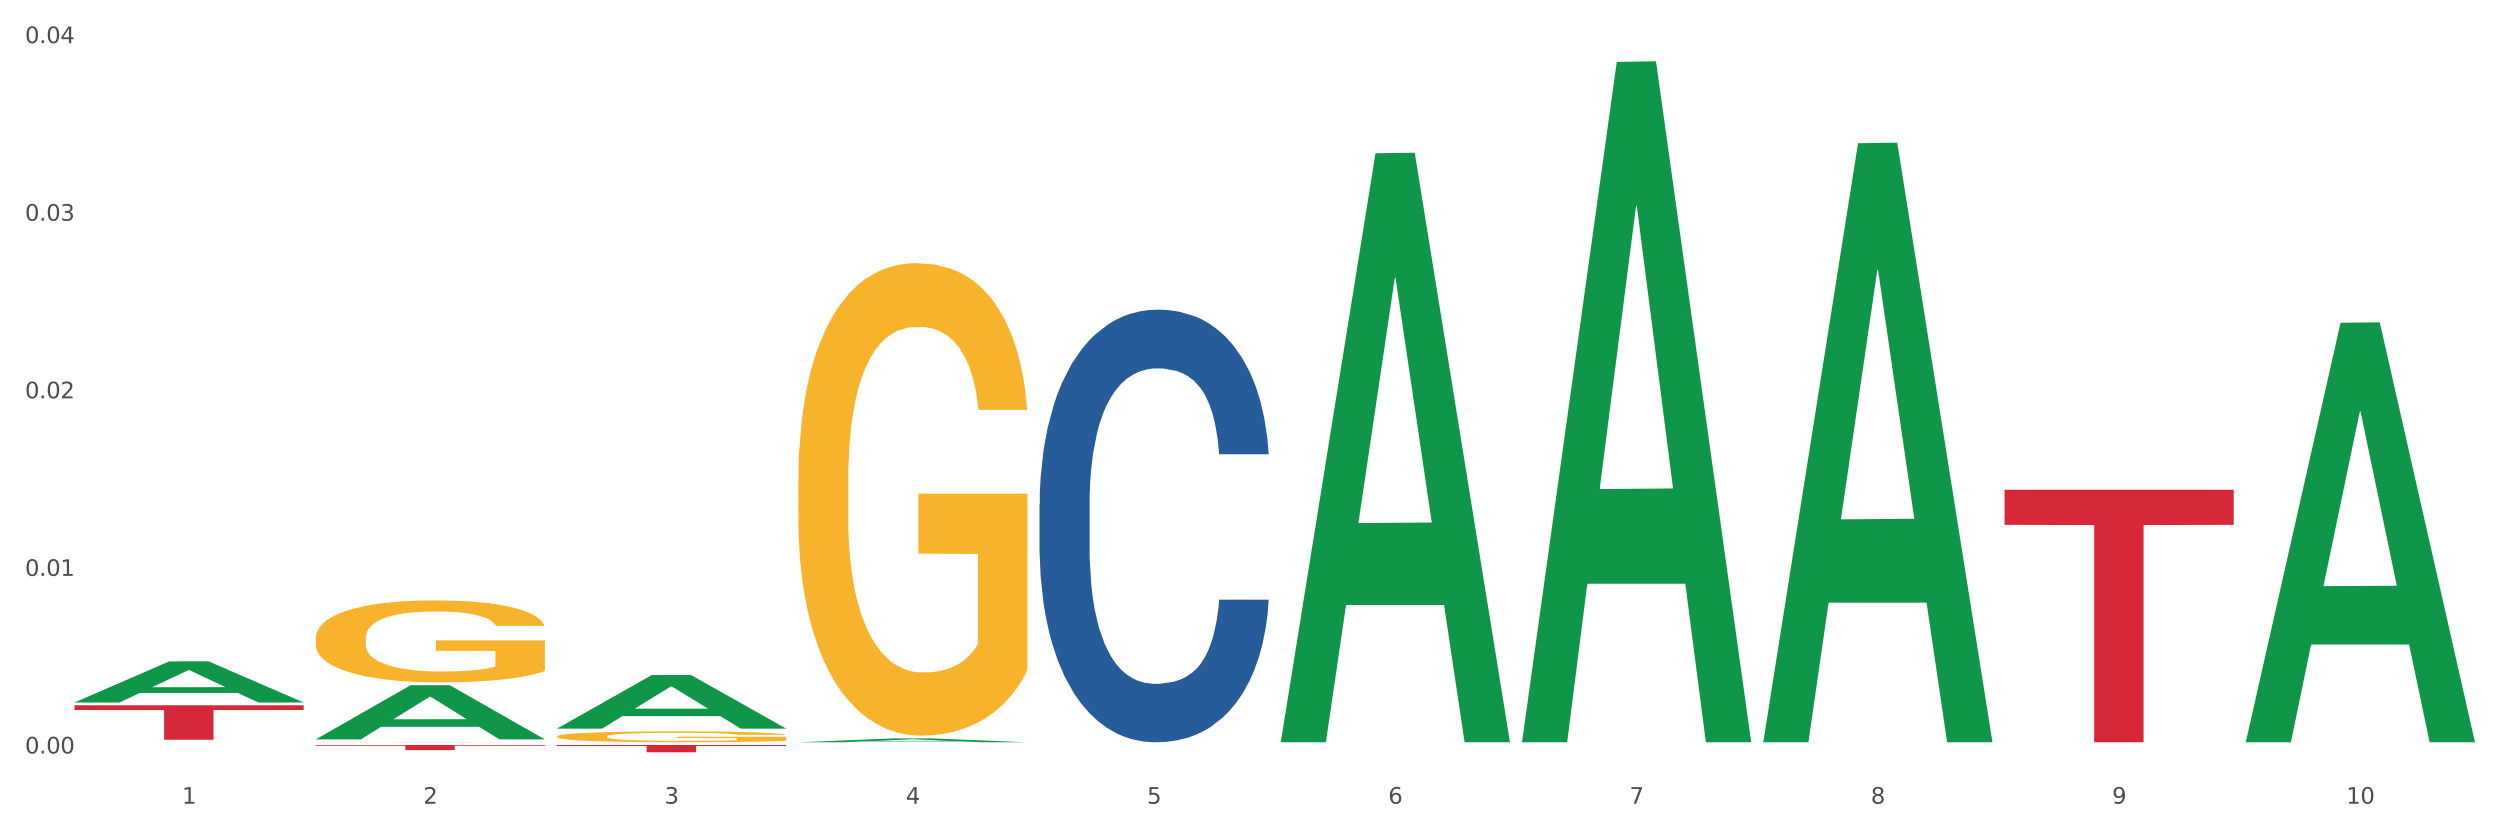 <?xml version="1.0" encoding="utf-8" standalone="no"?>
<!DOCTYPE svg PUBLIC "-//W3C//DTD SVG 1.1//EN"
  "http://www.w3.org/Graphics/SVG/1.1/DTD/svg11.dtd">
<svg xmlns:xlink="http://www.w3.org/1999/xlink" width="1080pt" height="360pt" viewBox="0 0 1080 360" xmlns="http://www.w3.org/2000/svg" version="1.1">
 <rect x="0" y="0" width="1080" height="360" fill="#333333" stroke="none"/>
 <defs>
  <style type="text/css">*{stroke-linejoin: round; stroke-linecap: butt}</style>
 </defs>
 <g id="figure_1">
  <g id="patch_1">
   <path d="M 0 360 
L 1080 360 
L 1080 0 
L 0 0 
z
" style="fill: #ffffff; stroke: #ffffff; stroke-linejoin: miter"/>
  </g>
  <g id="axes_1">
   <g id="matplotlib.axis_1">
    <g id="xtick_1">
     <g id="text_1">
      <!-- 1 -->
      <g style="fill: #4d4d4d" transform="translate(78.627 347.204) scale(0.096 -0.096)">
       <defs>
        <path id="DejaVuSans-31" d="M 794 531 
L 1825 531 
L 1825 4091 
L 703 3866 
L 703 4441 
L 1819 4666 
L 2450 4666 
L 2450 531 
L 3481 531 
L 3481 0 
L 794 0 
L 794 531 
z
" transform="scale(0.016)"/>
       </defs>
       <use xlink:href="#DejaVuSans-31"/>
      </g>
     </g>
    </g>
    <g id="xtick_2">
     <g id="text_2">
      <!-- 2 -->
      <g style="fill: #4d4d4d" transform="translate(182.851 347.204) scale(0.096 -0.096)">
       <defs>
        <path id="DejaVuSans-32" d="M 1228 531 
L 3431 531 
L 3431 0 
L 469 0 
L 469 531 
Q 828 903 1448 1529 
Q 2069 2156 2228 2338 
Q 2531 2678 2651 2914 
Q 2772 3150 2772 3378 
Q 2772 3750 2511 3984 
Q 2250 4219 1831 4219 
Q 1534 4219 1204 4116 
Q 875 4013 500 3803 
L 500 4441 
Q 881 4594 1212 4672 
Q 1544 4750 1819 4750 
Q 2544 4750 2975 4387 
Q 3406 4025 3406 3419 
Q 3406 3131 3298 2873 
Q 3191 2616 2906 2266 
Q 2828 2175 2409 1742 
Q 1991 1309 1228 531 
z
" transform="scale(0.016)"/>
       </defs>
       <use xlink:href="#DejaVuSans-32"/>
      </g>
     </g>
    </g>
    <g id="xtick_3">
     <g id="text_3">
      <!-- 3 -->
      <g style="fill: #4d4d4d" transform="translate(287.074 347.204) scale(0.096 -0.096)">
       <defs>
        <path id="DejaVuSans-33" d="M 2597 2516 
Q 3050 2419 3304 2112 
Q 3559 1806 3559 1356 
Q 3559 666 3084 287 
Q 2609 -91 1734 -91 
Q 1441 -91 1130 -33 
Q 819 25 488 141 
L 488 750 
Q 750 597 1062 519 
Q 1375 441 1716 441 
Q 2309 441 2620 675 
Q 2931 909 2931 1356 
Q 2931 1769 2642 2001 
Q 2353 2234 1838 2234 
L 1294 2234 
L 1294 2753 
L 1863 2753 
Q 2328 2753 2575 2939 
Q 2822 3125 2822 3475 
Q 2822 3834 2567 4026 
Q 2313 4219 1838 4219 
Q 1578 4219 1281 4162 
Q 984 4106 628 3988 
L 628 4550 
Q 988 4650 1302 4700 
Q 1616 4750 1894 4750 
Q 2613 4750 3031 4423 
Q 3450 4097 3450 3541 
Q 3450 3153 3228 2886 
Q 3006 2619 2597 2516 
z
" transform="scale(0.016)"/>
       </defs>
       <use xlink:href="#DejaVuSans-33"/>
      </g>
     </g>
    </g>
    <g id="xtick_4">
     <g id="text_4">
      <!-- 4 -->
      <g style="fill: #4d4d4d" transform="translate(391.298 347.204) scale(0.096 -0.096)">
       <defs>
        <path id="DejaVuSans-34" d="M 2419 4116 
L 825 1625 
L 2419 1625 
L 2419 4116 
z
M 2253 4666 
L 3047 4666 
L 3047 1625 
L 3713 1625 
L 3713 1100 
L 3047 1100 
L 3047 0 
L 2419 0 
L 2419 1100 
L 313 1100 
L 313 1709 
L 2253 4666 
z
" transform="scale(0.016)"/>
       </defs>
       <use xlink:href="#DejaVuSans-34"/>
      </g>
     </g>
    </g>
    <g id="xtick_5">
     <g id="text_5">
      <!-- 5 -->
      <g style="fill: #4d4d4d" transform="translate(495.522 347.204) scale(0.096 -0.096)">
       <defs>
        <path id="DejaVuSans-35" d="M 691 4666 
L 3169 4666 
L 3169 4134 
L 1269 4134 
L 1269 2991 
Q 1406 3038 1543 3061 
Q 1681 3084 1819 3084 
Q 2600 3084 3056 2656 
Q 3513 2228 3513 1497 
Q 3513 744 3044 326 
Q 2575 -91 1722 -91 
Q 1428 -91 1123 -41 
Q 819 9 494 109 
L 494 744 
Q 775 591 1075 516 
Q 1375 441 1709 441 
Q 2250 441 2565 725 
Q 2881 1009 2881 1497 
Q 2881 1984 2565 2268 
Q 2250 2553 1709 2553 
Q 1456 2553 1204 2497 
Q 953 2441 691 2322 
L 691 4666 
z
" transform="scale(0.016)"/>
       </defs>
       <use xlink:href="#DejaVuSans-35"/>
      </g>
     </g>
    </g>
    <g id="xtick_6">
     <g id="text_6">
      <!-- 6 -->
      <g style="fill: #4d4d4d" transform="translate(599.745 347.204) scale(0.096 -0.096)">
       <defs>
        <path id="DejaVuSans-36" d="M 2113 2584 
Q 1688 2584 1439 2293 
Q 1191 2003 1191 1497 
Q 1191 994 1439 701 
Q 1688 409 2113 409 
Q 2538 409 2786 701 
Q 3034 994 3034 1497 
Q 3034 2003 2786 2293 
Q 2538 2584 2113 2584 
z
M 3366 4563 
L 3366 3988 
Q 3128 4100 2886 4159 
Q 2644 4219 2406 4219 
Q 1781 4219 1451 3797 
Q 1122 3375 1075 2522 
Q 1259 2794 1537 2939 
Q 1816 3084 2150 3084 
Q 2853 3084 3261 2657 
Q 3669 2231 3669 1497 
Q 3669 778 3244 343 
Q 2819 -91 2113 -91 
Q 1303 -91 875 529 
Q 447 1150 447 2328 
Q 447 3434 972 4092 
Q 1497 4750 2381 4750 
Q 2619 4750 2861 4703 
Q 3103 4656 3366 4563 
z
" transform="scale(0.016)"/>
       </defs>
       <use xlink:href="#DejaVuSans-36"/>
      </g>
     </g>
    </g>
    <g id="xtick_7">
     <g id="text_7">
      <!-- 7 -->
      <g style="fill: #4d4d4d" transform="translate(703.969 347.204) scale(0.096 -0.096)">
       <defs>
        <path id="DejaVuSans-37" d="M 525 4666 
L 3525 4666 
L 3525 4397 
L 1831 0 
L 1172 0 
L 2766 4134 
L 525 4134 
L 525 4666 
z
" transform="scale(0.016)"/>
       </defs>
       <use xlink:href="#DejaVuSans-37"/>
      </g>
     </g>
    </g>
    <g id="xtick_8">
     <g id="text_8">
      <!-- 8 -->
      <g style="fill: #4d4d4d" transform="translate(808.193 347.204) scale(0.096 -0.096)">
       <defs>
        <path id="DejaVuSans-38" d="M 2034 2216 
Q 1584 2216 1326 1975 
Q 1069 1734 1069 1313 
Q 1069 891 1326 650 
Q 1584 409 2034 409 
Q 2484 409 2743 651 
Q 3003 894 3003 1313 
Q 3003 1734 2745 1975 
Q 2488 2216 2034 2216 
z
M 1403 2484 
Q 997 2584 770 2862 
Q 544 3141 544 3541 
Q 544 4100 942 4425 
Q 1341 4750 2034 4750 
Q 2731 4750 3128 4425 
Q 3525 4100 3525 3541 
Q 3525 3141 3298 2862 
Q 3072 2584 2669 2484 
Q 3125 2378 3379 2068 
Q 3634 1759 3634 1313 
Q 3634 634 3220 271 
Q 2806 -91 2034 -91 
Q 1263 -91 848 271 
Q 434 634 434 1313 
Q 434 1759 690 2068 
Q 947 2378 1403 2484 
z
M 1172 3481 
Q 1172 3119 1398 2916 
Q 1625 2713 2034 2713 
Q 2441 2713 2670 2916 
Q 2900 3119 2900 3481 
Q 2900 3844 2670 4047 
Q 2441 4250 2034 4250 
Q 1625 4250 1398 4047 
Q 1172 3844 1172 3481 
z
" transform="scale(0.016)"/>
       </defs>
       <use xlink:href="#DejaVuSans-38"/>
      </g>
     </g>
    </g>
    <g id="xtick_9">
     <g id="text_9">
      <!-- 9 -->
      <g style="fill: #4d4d4d" transform="translate(912.416 347.204) scale(0.096 -0.096)">
       <defs>
        <path id="DejaVuSans-39" d="M 703 97 
L 703 672 
Q 941 559 1184 500 
Q 1428 441 1663 441 
Q 2288 441 2617 861 
Q 2947 1281 2994 2138 
Q 2813 1869 2534 1725 
Q 2256 1581 1919 1581 
Q 1219 1581 811 2004 
Q 403 2428 403 3163 
Q 403 3881 828 4315 
Q 1253 4750 1959 4750 
Q 2769 4750 3195 4129 
Q 3622 3509 3622 2328 
Q 3622 1225 3098 567 
Q 2575 -91 1691 -91 
Q 1453 -91 1209 -44 
Q 966 3 703 97 
z
M 1959 2075 
Q 2384 2075 2632 2365 
Q 2881 2656 2881 3163 
Q 2881 3666 2632 3958 
Q 2384 4250 1959 4250 
Q 1534 4250 1286 3958 
Q 1038 3666 1038 3163 
Q 1038 2656 1286 2365 
Q 1534 2075 1959 2075 
z
" transform="scale(0.016)"/>
       </defs>
       <use xlink:href="#DejaVuSans-39"/>
      </g>
     </g>
    </g>
    <g id="xtick_10">
     <g id="text_10">
      <!-- 10 -->
      <g style="fill: #4d4d4d" transform="translate(1013.586 347.204) scale(0.096 -0.096)">
       <defs>
        <path id="DejaVuSans-30" d="M 2034 4250 
Q 1547 4250 1301 3770 
Q 1056 3291 1056 2328 
Q 1056 1369 1301 889 
Q 1547 409 2034 409 
Q 2525 409 2770 889 
Q 3016 1369 3016 2328 
Q 3016 3291 2770 3770 
Q 2525 4250 2034 4250 
z
M 2034 4750 
Q 2819 4750 3233 4129 
Q 3647 3509 3647 2328 
Q 3647 1150 3233 529 
Q 2819 -91 2034 -91 
Q 1250 -91 836 529 
Q 422 1150 422 2328 
Q 422 3509 836 4129 
Q 1250 4750 2034 4750 
z
" transform="scale(0.016)"/>
       </defs>
       <use xlink:href="#DejaVuSans-31"/>
       <use xlink:href="#DejaVuSans-30" transform="translate(63.623 0)"/>
      </g>
     </g>
    </g>
    <g id="xtick_11"/>
    <g id="xtick_12"/>
    <g id="xtick_13"/>
    <g id="xtick_14"/>
    <g id="xtick_15"/>
    <g id="xtick_16"/>
    <g id="xtick_17"/>
    <g id="xtick_18"/>
    <g id="xtick_19"/>
   </g>
   <g id="matplotlib.axis_2">
    <g id="ytick_1">
     <g id="text_11">
      <!-- 0.00 -->
      <g style="fill: #4d4d4d" transform="translate(10.8 325.501) scale(0.096 -0.096)">
       <defs>
        <path id="DejaVuSans-2e" d="M 684 794 
L 1344 794 
L 1344 0 
L 684 0 
L 684 794 
z
" transform="scale(0.016)"/>
       </defs>
       <use xlink:href="#DejaVuSans-30"/>
       <use xlink:href="#DejaVuSans-2e" transform="translate(63.623 0)"/>
       <use xlink:href="#DejaVuSans-30" transform="translate(95.41 0)"/>
       <use xlink:href="#DejaVuSans-30" transform="translate(159.033 0)"/>
      </g>
     </g>
    </g>
    <g id="ytick_2">
     <g id="text_12">
      <!-- 0.01 -->
      <g style="fill: #4d4d4d" transform="translate(10.8 248.783) scale(0.096 -0.096)">
       <use xlink:href="#DejaVuSans-30"/>
       <use xlink:href="#DejaVuSans-2e" transform="translate(63.623 0)"/>
       <use xlink:href="#DejaVuSans-30" transform="translate(95.41 0)"/>
       <use xlink:href="#DejaVuSans-31" transform="translate(159.033 0)"/>
      </g>
     </g>
    </g>
    <g id="ytick_3">
     <g id="text_13">
      <!-- 0.02 -->
      <g style="fill: #4d4d4d" transform="translate(10.8 172.066) scale(0.096 -0.096)">
       <use xlink:href="#DejaVuSans-30"/>
       <use xlink:href="#DejaVuSans-2e" transform="translate(63.623 0)"/>
       <use xlink:href="#DejaVuSans-30" transform="translate(95.41 0)"/>
       <use xlink:href="#DejaVuSans-32" transform="translate(159.033 0)"/>
      </g>
     </g>
    </g>
    <g id="ytick_4">
     <g id="text_14">
      <!-- 0.03 -->
      <g style="fill: #4d4d4d" transform="translate(10.8 95.348) scale(0.096 -0.096)">
       <use xlink:href="#DejaVuSans-30"/>
       <use xlink:href="#DejaVuSans-2e" transform="translate(63.623 0)"/>
       <use xlink:href="#DejaVuSans-30" transform="translate(95.41 0)"/>
       <use xlink:href="#DejaVuSans-33" transform="translate(159.033 0)"/>
      </g>
     </g>
    </g>
    <g id="ytick_5">
     <g id="text_15">
      <!-- 0.04 -->
      <g style="fill: #4d4d4d" transform="translate(10.8 18.631) scale(0.096 -0.096)">
       <use xlink:href="#DejaVuSans-30"/>
       <use xlink:href="#DejaVuSans-2e" transform="translate(63.623 0)"/>
       <use xlink:href="#DejaVuSans-30" transform="translate(95.41 0)"/>
       <use xlink:href="#DejaVuSans-34" transform="translate(159.033 0)"/>
      </g>
     </g>
    </g>
    <g id="ytick_6"/>
    <g id="ytick_7"/>
    <g id="ytick_8"/>
    <g id="ytick_9"/>
   </g>
   <g id="PolyCollection_1">
    <path d="M 32.175 303.448 
L 32.277 303.432 
L 73.107 285.714 
L 90.051 285.698 
L 131.187 303.482 
L 111.589 303.482 
L 102.709 299.34 
L 60.552 299.34 
L 60.246 299.407 
L 51.671 303.482 
L 32.175 303.482 
L 32.175 303.448 
L 65.86 296.869 
L 97.401 296.852 
L 81.783 289.488 
L 81.579 289.455 
L 81.375 289.505 
L 65.758 296.852 
L 65.86 296.869 
L 32.175 303.448 
z
" clip-path="url(#p5701cffbd4)" style="fill: #109648"/>
    <path d="M 136.399 275.756 
L 136.516 275.724 
L 136.516 274.559 
L 136.749 273.556 
L 137.918 271.128 
L 139.672 269.122 
L 140.958 268.054 
L 142.244 267.18 
L 143.763 266.307 
L 145.634 265.4 
L 149.024 264.074 
L 151.128 263.394 
L 153.699 262.682 
L 158.375 261.646 
L 161.765 261.064 
L 165.272 260.579 
L 171 259.996 
L 174.741 259.737 
L 178.716 259.543 
L 183.508 259.414 
L 187.132 259.381 
L 195.081 259.478 
L 201.861 259.769 
L 205.135 259.996 
L 209.343 260.384 
L 211.564 260.643 
L 215.188 261.161 
L 218.928 261.841 
L 221.5 262.423 
L 225.358 263.523 
L 228.28 264.624 
L 230.969 265.983 
L 232.372 266.921 
L 233.424 267.795 
L 234.359 268.798 
L 235.294 270.384 
L 214.253 270.384 
L 213.434 269.251 
L 212.148 268.183 
L 210.278 267.148 
L 208.641 266.501 
L 205.836 265.692 
L 203.264 265.174 
L 200.576 264.786 
L 197.302 264.462 
L 194.731 264.3 
L 191.107 264.171 
L 183.976 264.203 
L 179.183 264.462 
L 175.91 264.786 
L 173.806 265.077 
L 171.936 265.4 
L 169.831 265.853 
L 167.377 266.533 
L 165.623 267.148 
L 163.87 267.925 
L 162.467 268.701 
L 161.181 269.607 
L 160.129 270.578 
L 159.311 271.581 
L 158.609 272.811 
L 158.025 274.85 
L 158.025 279.284 
L 158.259 280.287 
L 158.843 281.614 
L 159.544 282.617 
L 160.713 283.814 
L 161.765 284.623 
L 163.753 285.788 
L 165.974 286.759 
L 167.727 287.374 
L 169.481 287.892 
L 172.52 288.604 
L 175.91 289.186 
L 178.833 289.542 
L 182.807 289.866 
L 185.496 289.995 
L 187.834 290.06 
L 193.562 290.06 
L 197.653 289.963 
L 202.212 289.736 
L 205.719 289.445 
L 208.641 289.089 
L 211.915 288.507 
L 214.019 287.956 
L 214.019 281.193 
L 188.301 281.16 
L 188.301 276.662 
L 235.411 276.662 
L 235.411 289.866 
L 233.424 290.545 
L 231.203 291.16 
L 228.865 291.71 
L 225.358 292.39 
L 221.15 293.037 
L 217.409 293.49 
L 213.434 293.879 
L 208.758 294.235 
L 202.68 294.558 
L 198.939 294.688 
L 194.263 294.785 
L 188.769 294.817 
L 183.976 294.752 
L 179.3 294.591 
L 174.39 294.299 
L 169.598 293.879 
L 165.974 293.458 
L 162.35 292.94 
L 158.492 292.26 
L 155.453 291.613 
L 153.115 291.031 
L 150.543 290.286 
L 147.738 289.316 
L 145.634 288.442 
L 143.763 287.536 
L 141.776 286.371 
L 140.373 285.367 
L 138.97 284.105 
L 138.152 283.167 
L 137.217 281.711 
L 136.516 279.672 
L 136.399 275.756 
z
" clip-path="url(#p5701cffbd4)" style="fill: #f7b32b"/>
    <path d="M 240.622 318.135 
L 240.739 318.131 
L 240.739 317.976 
L 240.973 317.842 
L 242.142 317.519 
L 243.895 317.252 
L 245.181 317.11 
L 246.467 316.993 
L 247.987 316.877 
L 249.857 316.757 
L 253.247 316.58 
L 255.351 316.49 
L 257.923 316.395 
L 262.599 316.257 
L 265.989 316.179 
L 269.496 316.115 
L 275.224 316.037 
L 278.965 316.003 
L 282.939 315.977 
L 287.732 315.96 
L 291.356 315.955 
L 299.305 315.968 
L 306.085 316.007 
L 309.358 316.037 
L 313.566 316.089 
L 315.788 316.123 
L 319.411 316.192 
L 323.152 316.283 
L 325.724 316.36 
L 329.581 316.507 
L 332.504 316.653 
L 335.193 316.834 
L 336.595 316.959 
L 337.647 317.075 
L 338.583 317.209 
L 339.518 317.42 
L 318.476 317.42 
L 317.658 317.269 
L 316.372 317.127 
L 314.502 316.989 
L 312.865 316.903 
L 310.06 316.795 
L 307.488 316.726 
L 304.799 316.675 
L 301.526 316.632 
L 298.954 316.61 
L 295.33 316.593 
L 288.2 316.597 
L 283.407 316.632 
L 280.134 316.675 
L 278.03 316.714 
L 276.159 316.757 
L 274.055 316.817 
L 271.6 316.907 
L 269.847 316.989 
L 268.093 317.093 
L 266.69 317.196 
L 265.405 317.317 
L 264.352 317.446 
L 263.534 317.579 
L 262.833 317.743 
L 262.248 318.014 
L 262.248 318.604 
L 262.482 318.738 
L 263.067 318.915 
L 263.768 319.048 
L 264.937 319.207 
L 265.989 319.315 
L 267.976 319.47 
L 270.197 319.599 
L 271.951 319.681 
L 273.704 319.75 
L 276.744 319.845 
L 280.134 319.922 
L 283.056 319.97 
L 287.031 320.013 
L 289.719 320.03 
L 292.057 320.039 
L 297.785 320.039 
L 301.877 320.026 
L 306.436 319.996 
L 309.943 319.957 
L 312.865 319.909 
L 316.138 319.832 
L 318.242 319.759 
L 318.242 318.859 
L 292.525 318.854 
L 292.525 318.256 
L 339.635 318.256 
L 339.635 320.013 
L 337.647 320.103 
L 335.426 320.185 
L 333.088 320.258 
L 329.581 320.349 
L 325.373 320.435 
L 321.632 320.495 
L 317.658 320.547 
L 312.982 320.594 
L 306.903 320.637 
L 303.163 320.655 
L 298.487 320.668 
L 292.992 320.672 
L 288.2 320.663 
L 283.524 320.642 
L 278.614 320.603 
L 273.821 320.547 
L 270.197 320.491 
L 266.574 320.422 
L 262.716 320.332 
L 259.677 320.245 
L 257.339 320.168 
L 254.767 320.069 
L 251.961 319.94 
L 249.857 319.823 
L 247.987 319.703 
L 246 319.548 
L 244.597 319.414 
L 243.194 319.246 
L 242.376 319.121 
L 241.441 318.927 
L 240.739 318.656 
L 240.622 318.135 
z
" clip-path="url(#p5701cffbd4)" style="fill: #f7b32b"/>
    <path d="M 344.846 208.011 
L 344.963 207.825 
L 344.963 201.113 
L 345.197 195.334 
L 346.366 181.352 
L 348.119 169.794 
L 349.405 163.641 
L 350.691 158.608 
L 352.21 153.574 
L 354.081 148.354 
L 357.471 140.711 
L 359.575 136.796 
L 362.147 132.694 
L 366.823 126.729 
L 370.213 123.373 
L 373.72 120.577 
L 379.448 117.221 
L 383.188 115.73 
L 387.163 114.611 
L 391.956 113.865 
L 395.579 113.679 
L 403.529 114.238 
L 410.309 115.916 
L 413.582 117.221 
L 417.79 119.458 
L 420.011 120.95 
L 423.635 123.932 
L 427.376 127.847 
L 429.947 131.203 
L 433.805 137.542 
L 436.728 143.88 
L 439.416 151.71 
L 440.819 157.117 
L 441.871 162.15 
L 442.806 167.929 
L 443.741 177.064 
L 422.7 177.064 
L 421.882 170.539 
L 420.596 164.387 
L 418.725 158.422 
L 417.089 154.693 
L 414.283 150.032 
L 411.711 147.049 
L 409.023 144.812 
L 405.75 142.948 
L 403.178 142.016 
L 399.554 141.27 
L 392.423 141.457 
L 387.63 142.948 
L 384.357 144.812 
L 382.253 146.49 
L 380.383 148.354 
L 378.279 150.964 
L 375.824 154.879 
L 374.07 158.422 
L 372.317 162.896 
L 370.914 167.37 
L 369.628 172.59 
L 368.576 178.183 
L 367.758 183.962 
L 367.056 191.046 
L 366.472 202.791 
L 366.472 228.332 
L 366.706 234.111 
L 367.29 241.755 
L 367.992 247.534 
L 369.161 254.432 
L 370.213 259.092 
L 372.2 265.804 
L 374.421 271.397 
L 376.174 274.939 
L 377.928 277.922 
L 380.967 282.023 
L 384.357 285.379 
L 387.28 287.429 
L 391.254 289.294 
L 393.943 290.039 
L 396.281 290.412 
L 402.009 290.412 
L 406.1 289.853 
L 410.659 288.548 
L 414.166 286.87 
L 417.089 284.819 
L 420.362 281.464 
L 422.466 278.295 
L 422.466 239.331 
L 396.748 239.145 
L 396.748 213.231 
L 443.858 213.231 
L 443.858 289.294 
L 441.871 293.209 
L 439.65 296.751 
L 437.312 299.92 
L 433.805 303.835 
L 429.597 307.564 
L 425.856 310.174 
L 421.882 312.411 
L 417.206 314.461 
L 411.127 316.326 
L 407.386 317.071 
L 402.71 317.631 
L 397.216 317.817 
L 392.423 317.444 
L 387.747 316.512 
L 382.838 314.834 
L 378.045 312.411 
L 374.421 309.987 
L 370.797 307.004 
L 366.94 303.089 
L 363.9 299.361 
L 361.562 296.005 
L 358.99 291.717 
L 356.185 286.124 
L 354.081 281.091 
L 352.21 275.871 
L 350.223 269.16 
L 348.82 263.38 
L 347.418 256.11 
L 346.599 250.703 
L 345.664 242.314 
L 344.963 230.569 
L 344.846 208.011 
z
" clip-path="url(#p5701cffbd4)" style="fill: #f7b32b"/>
    <path d="M 32.175 304.663 
L 131.187 304.663 
L 131.187 306.732 
L 92.239 306.746 
L 92.239 319.553 
L 70.888 319.553 
L 70.888 306.746 
L 32.175 306.732 
L 32.175 304.677 
L 32.175 304.663 
z
" clip-path="url(#p5701cffbd4)" style="fill: #d62839"/>
    <path d="M 136.399 321.853 
L 235.411 321.853 
L 235.411 322.159 
L 196.463 322.162 
L 196.463 324.056 
L 175.112 324.056 
L 175.112 322.162 
L 136.399 322.159 
L 136.399 321.855 
L 136.399 321.853 
z
" clip-path="url(#p5701cffbd4)" style="fill: #d62839"/>
    <path d="M 240.622 321.853 
L 339.635 321.853 
L 339.635 322.288 
L 300.687 322.291 
L 300.687 324.983 
L 279.336 324.983 
L 279.336 322.291 
L 240.622 322.288 
L 240.622 321.856 
L 240.622 321.853 
z
" clip-path="url(#p5701cffbd4)" style="fill: #d62839"/>
    <path d="M 865.964 211.568 
L 964.976 211.568 
L 964.976 226.73 
L 926.028 226.833 
L 926.028 320.672 
L 904.677 320.672 
L 904.677 226.833 
L 865.964 226.73 
L 865.964 211.671 
L 865.964 211.568 
z
" clip-path="url(#p5701cffbd4)" style="fill: #d62839"/>
    <path d="M 449.069 217.741 
L 449.187 217.57 
L 449.187 212.79 
L 449.538 206.304 
L 450.825 194.355 
L 452.464 185.308 
L 455.272 174.725 
L 456.794 170.287 
L 458.783 165.336 
L 462.88 157.313 
L 467.561 150.486 
L 470.838 146.73 
L 473.296 144.34 
L 478.797 140.073 
L 481.957 138.195 
L 485.234 136.659 
L 488.042 135.635 
L 492.724 134.44 
L 496.469 133.928 
L 500.799 133.757 
L 504.427 133.928 
L 509.226 134.611 
L 516.248 136.659 
L 518.94 137.854 
L 522.568 139.902 
L 526.313 142.633 
L 529.356 145.365 
L 532.867 149.291 
L 536.495 154.412 
L 540.006 160.898 
L 542.464 166.873 
L 544.454 173.188 
L 546.209 180.87 
L 547.497 189.234 
L 548.082 196.233 
L 526.664 196.233 
L 526.079 189.917 
L 524.909 183.089 
L 523.738 178.48 
L 522.451 174.725 
L 520.461 170.457 
L 518.706 167.726 
L 515.78 164.483 
L 513.088 162.434 
L 510.864 161.24 
L 508.173 160.215 
L 502.438 159.191 
L 498.342 159.191 
L 495.767 159.533 
L 492.607 160.386 
L 489.915 161.581 
L 486.755 163.629 
L 484.297 165.848 
L 481.84 168.75 
L 480.435 170.799 
L 478.328 174.554 
L 476.924 177.627 
L 475.051 182.918 
L 473.998 186.674 
L 472.126 196.403 
L 471.306 203.573 
L 470.955 208.523 
L 470.721 213.985 
L 470.721 240.614 
L 471.423 252.563 
L 472.009 257.684 
L 472.945 263.488 
L 474.7 270.999 
L 477.275 278.339 
L 479.967 283.63 
L 482.191 286.874 
L 484.297 289.263 
L 486.404 291.141 
L 488.979 292.848 
L 491.085 293.872 
L 494.245 294.896 
L 497.991 295.408 
L 500.916 295.408 
L 506.885 294.555 
L 509.577 293.702 
L 512.152 292.507 
L 514.961 290.629 
L 517.184 288.581 
L 518.472 287.044 
L 520.578 283.801 
L 522.217 280.387 
L 523.621 276.461 
L 524.558 273.047 
L 525.611 267.926 
L 526.43 262.122 
L 526.664 259.05 
L 548.082 259.05 
L 547.614 265.195 
L 546.795 271.169 
L 545.156 279.192 
L 543.869 283.801 
L 541.879 289.434 
L 539.772 294.214 
L 536.846 299.505 
L 534.155 303.431 
L 531.346 306.845 
L 528.303 309.918 
L 522.802 314.185 
L 520.813 315.38 
L 516.599 317.429 
L 513.322 318.623 
L 508.524 319.818 
L 503.608 320.501 
L 498.459 320.672 
L 493.894 320.33 
L 488.862 319.306 
L 485.702 318.282 
L 482.191 316.746 
L 478.094 314.356 
L 474.232 311.454 
L 470.604 308.04 
L 467.21 304.114 
L 464.05 299.676 
L 459.954 292.336 
L 456.911 285.167 
L 454.687 278.509 
L 453.166 272.876 
L 451.644 265.707 
L 450.825 260.757 
L 449.538 248.808 
L 449.069 237.712 
L 449.069 217.741 
z
" clip-path="url(#p5701cffbd4)" style="fill: #255c99"/>
    <path d="M 136.399 320.64 
L 136.516 320.64 
L 136.516 320.639 
L 136.867 320.637 
L 138.154 320.633 
L 139.793 320.63 
L 142.602 320.627 
L 144.123 320.626 
L 146.113 320.624 
L 150.209 320.622 
L 154.89 320.62 
L 158.167 320.618 
L 160.625 320.618 
L 166.126 320.616 
L 169.286 320.616 
L 172.563 320.615 
L 175.372 320.615 
L 180.053 320.615 
L 183.798 320.615 
L 188.129 320.614 
L 191.757 320.615 
L 196.555 320.615 
L 203.577 320.615 
L 206.269 320.616 
L 209.897 320.616 
L 213.642 320.617 
L 216.685 320.618 
L 220.196 320.619 
L 223.824 320.621 
L 227.336 320.623 
L 229.793 320.625 
L 231.783 320.627 
L 233.538 320.629 
L 234.826 320.632 
L 235.411 320.634 
L 213.993 320.634 
L 213.408 320.632 
L 212.238 320.63 
L 211.068 320.628 
L 209.78 320.627 
L 207.791 320.626 
L 206.035 320.625 
L 203.109 320.624 
L 200.417 320.623 
L 198.194 320.623 
L 195.502 320.623 
L 189.767 320.622 
L 185.671 320.622 
L 183.096 320.622 
L 179.936 320.623 
L 177.244 320.623 
L 174.084 320.624 
L 171.626 320.624 
L 169.169 320.625 
L 167.764 320.626 
L 165.658 320.627 
L 164.253 320.628 
L 162.381 320.63 
L 161.327 320.631 
L 159.455 320.634 
L 158.635 320.636 
L 158.284 320.637 
L 158.05 320.639 
L 158.05 320.647 
L 158.752 320.651 
L 159.338 320.653 
L 160.274 320.654 
L 162.029 320.657 
L 164.604 320.659 
L 167.296 320.66 
L 169.52 320.661 
L 171.626 320.662 
L 173.733 320.663 
L 176.308 320.663 
L 178.415 320.664 
L 181.575 320.664 
L 185.32 320.664 
L 188.246 320.664 
L 194.214 320.664 
L 196.906 320.664 
L 199.481 320.663 
L 202.29 320.663 
L 204.514 320.662 
L 205.801 320.662 
L 207.908 320.661 
L 209.546 320.659 
L 210.951 320.658 
L 211.887 320.657 
L 212.94 320.656 
L 213.759 320.654 
L 213.993 320.653 
L 235.411 320.653 
L 234.943 320.655 
L 234.124 320.657 
L 232.485 320.659 
L 231.198 320.661 
L 229.208 320.662 
L 227.102 320.664 
L 224.176 320.665 
L 221.484 320.667 
L 218.675 320.668 
L 215.632 320.669 
L 210.131 320.67 
L 208.142 320.67 
L 203.928 320.671 
L 200.651 320.671 
L 195.853 320.672 
L 190.937 320.672 
L 185.788 320.672 
L 181.223 320.672 
L 176.191 320.671 
L 173.031 320.671 
L 169.52 320.671 
L 165.424 320.67 
L 161.561 320.669 
L 157.933 320.668 
L 154.539 320.667 
L 151.379 320.665 
L 147.283 320.663 
L 144.24 320.661 
L 142.016 320.659 
L 140.495 320.657 
L 138.973 320.655 
L 138.154 320.653 
L 136.867 320.65 
L 136.399 320.646 
L 136.399 320.64 
z
" clip-path="url(#p5701cffbd4)" style="fill: #255c99"/>
    <path d="M 970.188 320.331 
L 970.29 320.161 
L 1011.12 139.426 
L 1028.064 139.256 
L 1069.2 320.672 
L 1049.602 320.672 
L 1040.721 278.427 
L 998.564 278.427 
L 998.258 279.108 
L 989.684 320.672 
L 970.188 320.672 
L 970.188 320.331 
L 1003.872 253.216 
L 1035.413 253.045 
L 1019.796 177.924 
L 1019.592 177.583 
L 1019.388 178.094 
L 1003.77 253.045 
L 1003.872 253.216 
L 970.188 320.331 
z
" clip-path="url(#p5701cffbd4)" style="fill: #109648"/>
    <path d="M 136.399 319.389 
L 136.501 319.367 
L 177.331 296.021 
L 194.275 295.999 
L 235.411 319.433 
L 215.813 319.433 
L 206.932 313.976 
L 164.775 313.976 
L 164.469 314.064 
L 155.895 319.433 
L 136.399 319.433 
L 136.399 319.389 
L 170.083 310.719 
L 201.624 310.697 
L 186.007 300.994 
L 185.803 300.95 
L 185.599 301.016 
L 169.981 310.697 
L 170.083 310.719 
L 136.399 319.389 
z
" clip-path="url(#p5701cffbd4)" style="fill: #109648"/>
    <path d="M 240.622 314.73 
L 240.724 314.709 
L 281.554 291.618 
L 298.499 291.597 
L 339.635 314.774 
L 320.036 314.774 
L 311.156 309.377 
L 268.999 309.377 
L 268.693 309.464 
L 260.118 314.774 
L 240.622 314.774 
L 240.622 314.73 
L 274.307 306.156 
L 305.848 306.134 
L 290.231 296.537 
L 290.026 296.493 
L 289.822 296.559 
L 274.205 306.134 
L 274.307 306.156 
L 240.622 314.73 
z
" clip-path="url(#p5701cffbd4)" style="fill: #109648"/>
    <path d="M 344.846 320.669 
L 344.948 320.667 
L 385.778 319 
L 402.722 318.999 
L 443.858 320.672 
L 424.26 320.672 
L 415.379 320.282 
L 373.223 320.282 
L 372.916 320.289 
L 364.342 320.672 
L 344.846 320.672 
L 344.846 320.669 
L 378.53 320.05 
L 410.072 320.048 
L 394.454 319.355 
L 394.25 319.352 
L 394.046 319.357 
L 378.428 320.048 
L 378.53 320.05 
L 344.846 320.669 
z
" clip-path="url(#p5701cffbd4)" style="fill: #109648"/>
    <path d="M 761.74 320.185 
L 761.842 319.942 
L 802.672 61.869 
L 819.617 61.625 
L 860.753 320.672 
L 841.154 320.672 
L 832.274 260.349 
L 790.117 260.349 
L 789.811 261.322 
L 781.237 320.672 
L 761.74 320.672 
L 761.74 320.185 
L 795.425 224.35 
L 826.966 224.107 
L 811.349 116.84 
L 811.144 116.354 
L 810.94 117.083 
L 795.323 224.107 
L 795.425 224.35 
L 761.74 320.185 
z
" clip-path="url(#p5701cffbd4)" style="fill: #109648"/>
    <path d="M 657.517 320.119 
L 657.619 319.843 
L 698.449 26.744 
L 715.393 26.468 
L 756.529 320.672 
L 736.931 320.672 
L 728.05 252.162 
L 685.893 252.162 
L 685.587 253.267 
L 677.013 320.672 
L 657.517 320.672 
L 657.517 320.119 
L 691.201 211.278 
L 722.742 211.001 
L 707.125 89.176 
L 706.921 88.624 
L 706.717 89.452 
L 691.099 211.001 
L 691.201 211.278 
L 657.517 320.119 
z
" clip-path="url(#p5701cffbd4)" style="fill: #109648"/>
    <path d="M 553.293 320.194 
L 553.395 319.954 
L 594.225 66.205 
L 611.169 65.966 
L 652.306 320.672 
L 632.707 320.672 
L 623.827 261.36 
L 581.67 261.36 
L 581.364 262.317 
L 572.789 320.672 
L 553.293 320.672 
L 553.293 320.194 
L 586.978 225.964 
L 618.519 225.725 
L 602.901 120.255 
L 602.697 119.777 
L 602.493 120.495 
L 586.876 225.725 
L 586.978 225.964 
L 553.293 320.194 
z
" clip-path="url(#p5701cffbd4)" style="fill: #109648"/>
   </g>
  </g>
 </g>
 <defs>
  <clipPath id="p5701cffbd4">
   <rect x="32.175" y="11.542" width="1037.025" height="328.367"/>
  </clipPath>
 </defs>
</svg>
